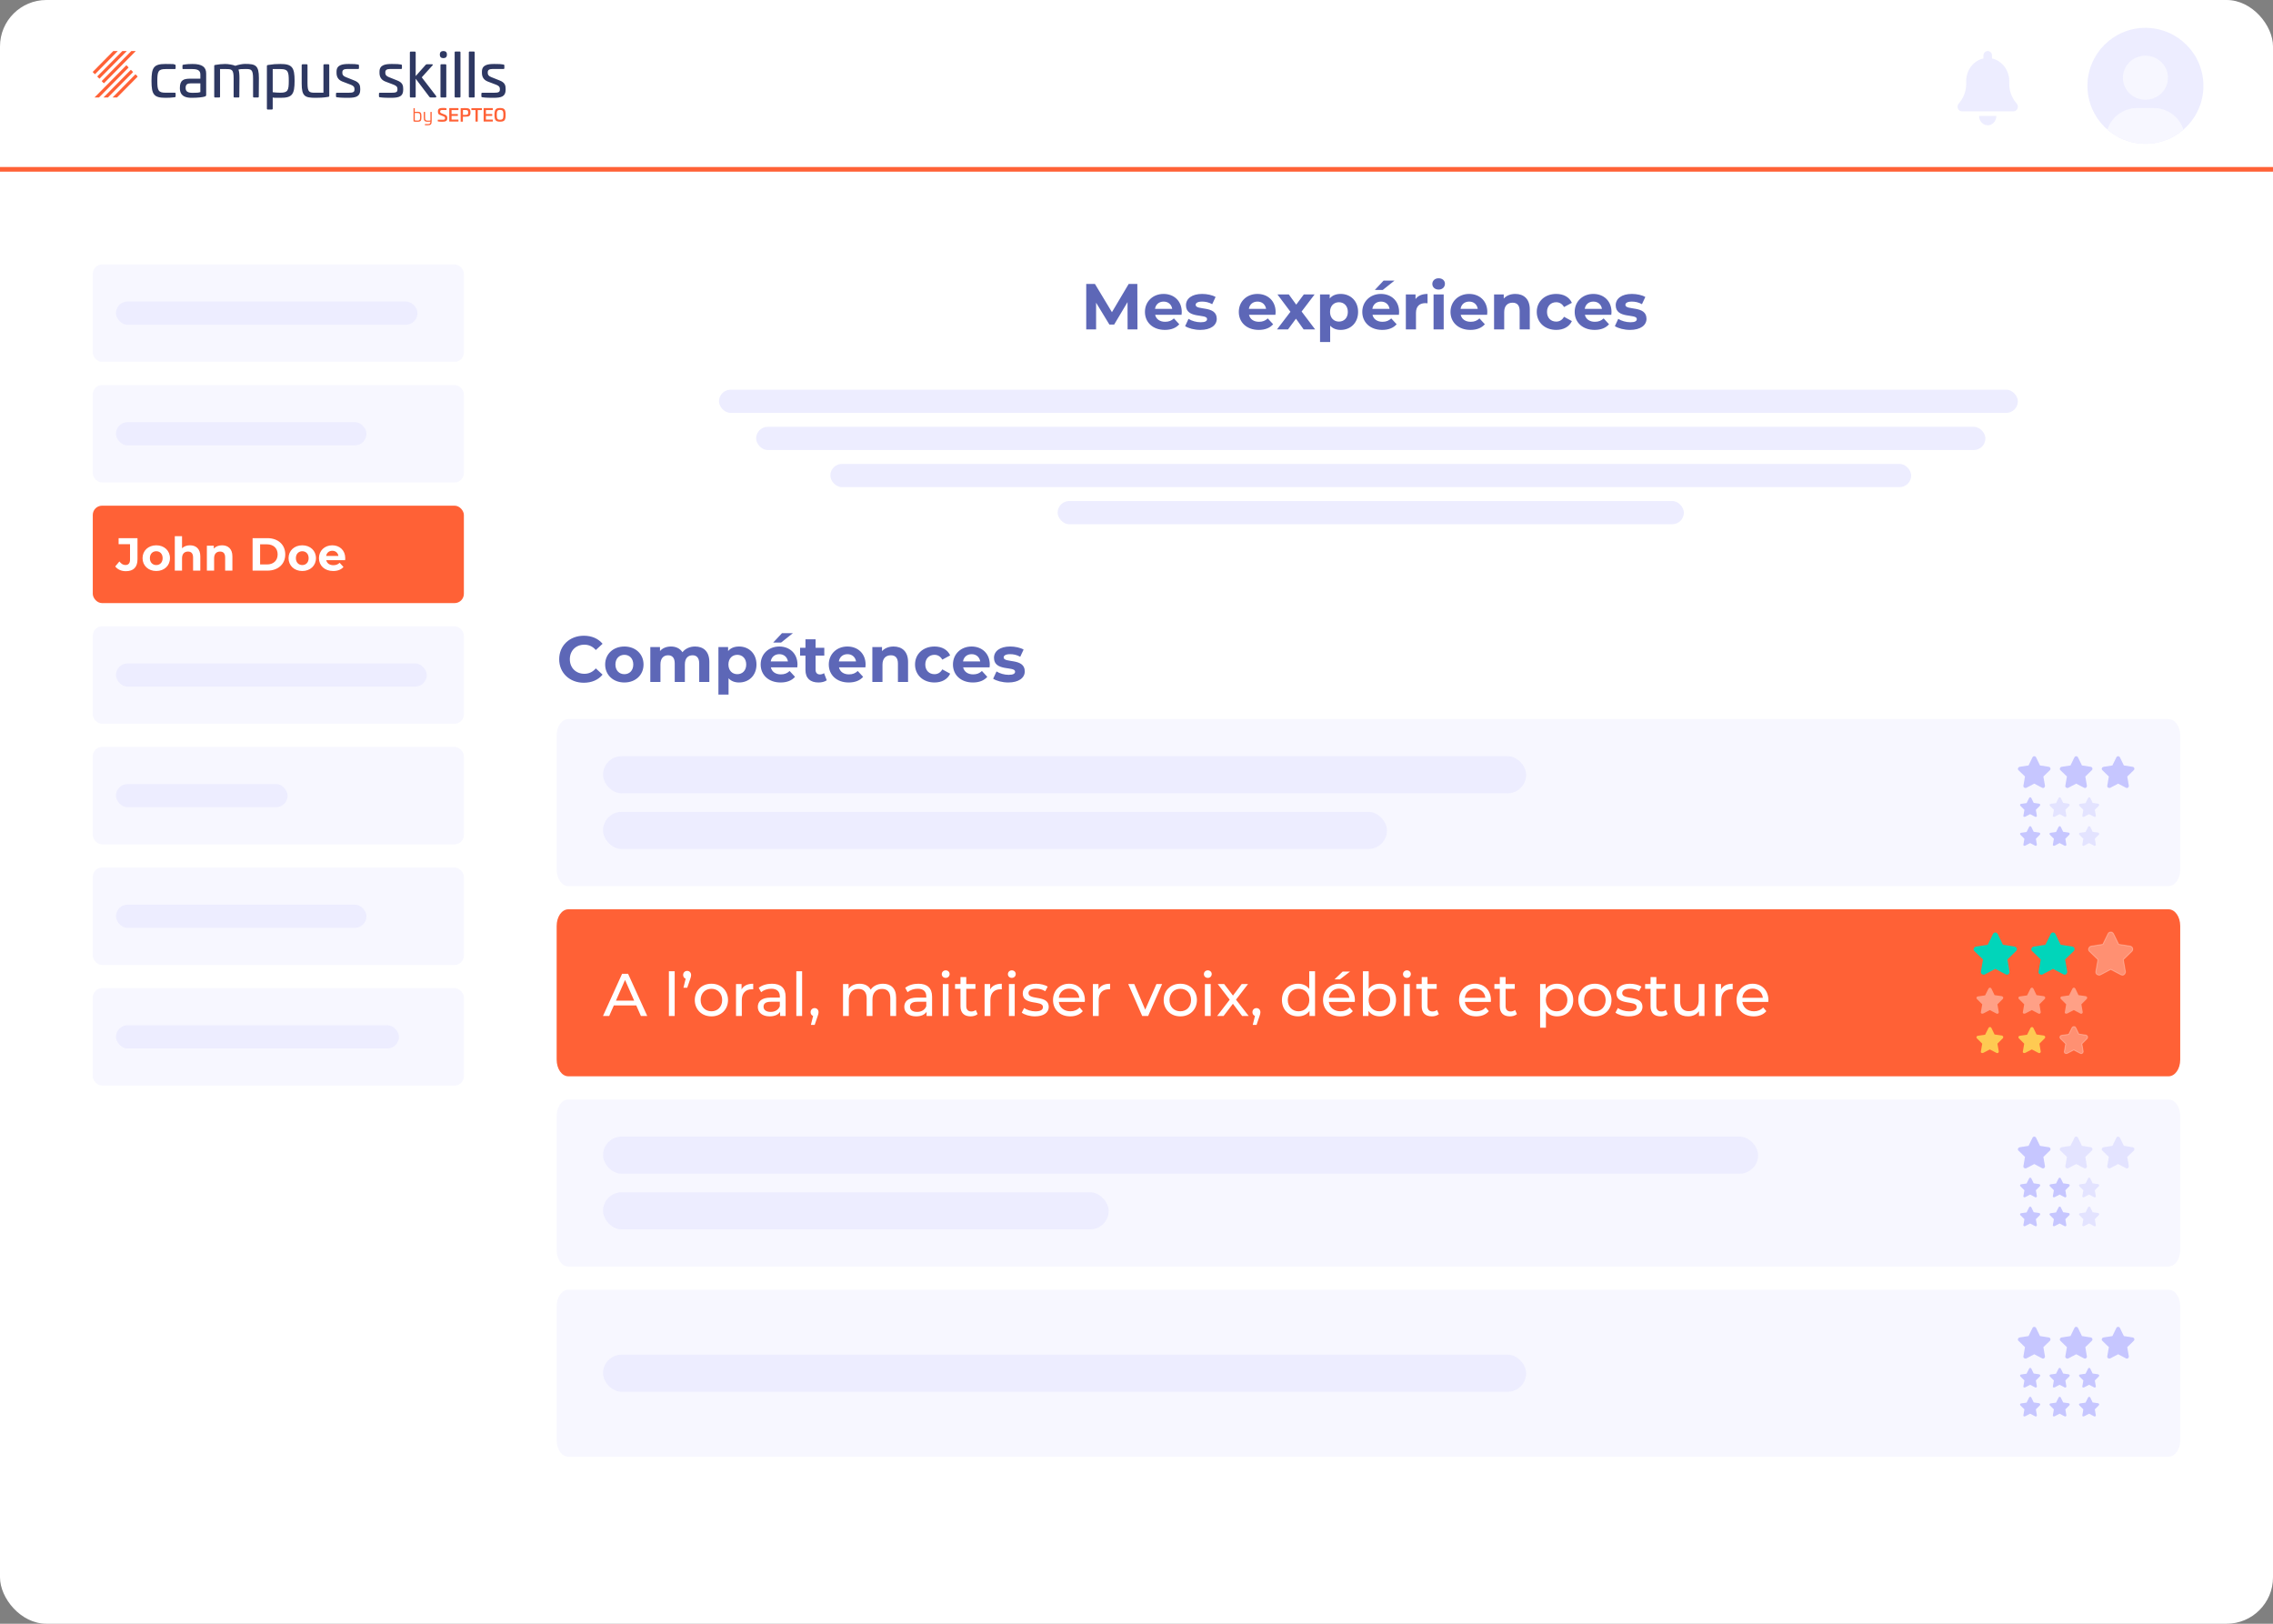 <svg width="490" height="350" viewBox="0 0 490 350" fill="none" xmlns="http://www.w3.org/2000/svg">
<rect x="0" y="0" width="490" height="350" fill="#808080" stroke="none"/>
<rect width="490" height="350" rx="10" fill="white"/>
<g clip-path="url(#clip0_332_2972)">
<path d="M37.677 13.907C37.795 13.907 37.86 13.999 37.86 14.13V14.693C37.86 14.823 37.795 14.889 37.664 14.889H35.691C34.11 14.889 33.914 15.399 33.914 17.442C33.914 19.485 34.11 19.982 35.691 19.982H37.664C37.795 19.982 37.86 20.048 37.86 20.179V20.742C37.86 20.872 37.795 20.951 37.677 20.964C37.011 21.056 36.24 21.082 35.691 21.082C33.157 21.082 32.66 20.362 32.66 17.442C32.66 14.522 33.157 13.789 35.691 13.789C38.226 13.789 37.011 13.815 37.677 13.907Z" fill="#2E3862"/>
<path d="M44.445 15.845V20.427C44.445 20.545 44.445 20.702 44.197 20.794C43.739 20.964 42.603 21.082 41.296 21.082C39.99 21.082 38.775 20.729 38.775 18.974C38.775 17.22 39.598 16.958 41.087 16.958H43.191V16.067C43.191 15.255 42.72 14.889 41.492 14.889H39.532C39.376 14.889 39.337 14.85 39.337 14.693V14.156C39.337 13.999 39.389 13.972 39.519 13.946C40.29 13.815 40.944 13.789 41.492 13.789C43.53 13.789 44.445 14.418 44.445 15.845ZM41.113 17.966C40.395 17.966 40.016 18.201 40.016 18.948C40.016 19.694 40.447 20.008 41.518 20.008C42.59 20.008 42.694 19.982 43.191 19.851V17.966H41.113Z" fill="#2E3862"/>
<path d="M55.812 16.8L55.785 20.82C55.785 20.951 55.72 21.016 55.59 21.016H54.753C54.623 21.016 54.557 20.951 54.557 20.82V16.957C54.557 14.954 54.165 14.875 52.937 14.875C51.709 14.875 51.84 14.915 51.409 14.993C51.566 15.438 51.618 16.014 51.618 16.852L51.592 20.82C51.592 20.977 51.539 21.016 51.422 21.016H50.559C50.429 21.016 50.364 20.951 50.364 20.82V16.878C50.364 14.954 49.971 14.888 48.743 14.888H47.437V20.82C47.437 20.951 47.371 21.016 47.241 21.016H46.379C46.248 21.016 46.183 20.951 46.183 20.82V14.207C46.183 14.05 46.248 14.024 46.379 13.998C47.058 13.867 47.959 13.789 48.56 13.789C49.161 13.789 50.246 13.959 50.729 14.181C51.396 13.946 52.232 13.775 52.833 13.775C55.093 13.775 55.812 14.09 55.812 16.8Z" fill="#2E3862"/>
<path d="M63.507 17.429C63.507 20.349 62.984 21.082 60.515 21.082C58.046 21.082 59.352 21.069 58.79 21.003V23.413C58.79 23.544 58.725 23.609 58.594 23.609H57.732C57.602 23.609 57.536 23.544 57.536 23.413V14.234C57.536 14.09 57.614 14.038 57.745 14.012C58.895 13.828 59.47 13.789 60.45 13.789C62.984 13.789 63.507 14.535 63.507 17.429ZM58.79 14.889V19.877C59.313 19.943 59.927 19.982 60.437 19.982C62.057 19.982 62.253 19.485 62.253 17.442C62.253 15.399 62.07 14.889 60.463 14.889H58.79Z" fill="#2E3862"/>
<path d="M70.784 13.854C70.915 13.854 70.98 13.92 70.98 14.051V20.676C70.98 20.833 70.915 20.846 70.784 20.872C69.752 21.069 68.681 21.082 68.067 21.082C65.728 21.082 65.036 20.781 65.036 18.005V14.051C65.036 13.92 65.127 13.854 65.258 13.854H66.094C66.225 13.854 66.29 13.92 66.29 14.051V17.913C66.29 19.904 66.682 19.982 67.936 19.982H69.726V14.051C69.726 13.92 69.791 13.854 69.922 13.854H70.784Z" fill="#2E3862"/>
<path d="M77.2 13.907C77.317 13.907 77.382 13.999 77.382 14.116V14.679C77.382 14.81 77.317 14.876 77.186 14.876H74.756C74.155 14.876 73.802 15.085 73.802 15.557V15.727C73.802 16.093 73.972 16.408 74.613 16.643L76.35 17.337C77.552 17.796 77.657 18.463 77.657 19.183V19.328C77.657 20.794 76.781 21.082 75.018 21.082C73.254 21.082 72.849 20.99 72.627 20.964C72.47 20.951 72.431 20.872 72.431 20.768V20.192C72.431 20.061 72.496 19.995 72.627 19.995H75.044C76.089 19.995 76.415 19.877 76.415 19.314V19.157C76.415 18.778 76.259 18.529 75.658 18.28L73.802 17.573C72.796 17.18 72.548 16.421 72.548 15.701V15.426C72.548 13.986 73.802 13.789 75.201 13.789C76.599 13.789 76.442 13.815 77.2 13.907Z" fill="#2E3862"/>
<path d="M86.463 13.907C86.58 13.907 86.646 13.999 86.646 14.116V14.679C86.646 14.81 86.58 14.876 86.45 14.876H84.019C83.418 14.876 83.066 15.085 83.066 15.557V15.727C83.066 16.093 83.236 16.408 83.876 16.643L85.613 17.337C86.815 17.796 86.92 18.463 86.92 19.183V19.328C86.92 20.794 86.045 21.082 84.281 21.082C82.517 21.082 82.112 20.99 81.89 20.964C81.733 20.951 81.694 20.872 81.694 20.768V20.192C81.694 20.061 81.759 19.995 81.89 19.995H84.307C85.352 19.995 85.679 19.877 85.679 19.314V19.157C85.679 18.778 85.522 18.529 84.921 18.28L83.066 17.573C82.06 17.18 81.811 16.421 81.811 15.701V15.426C81.811 13.986 83.066 13.789 84.464 13.789C85.862 13.789 85.705 13.815 86.463 13.907Z" fill="#2E3862"/>
<path d="M89.415 11.118C89.546 11.118 89.611 11.197 89.611 11.328V16.395L91.754 13.986C91.819 13.907 91.911 13.855 92.028 13.855H93.113C93.348 13.855 93.361 13.973 93.23 14.103L90.918 16.67L93.988 20.663C94.106 20.82 94.119 21.017 93.766 21.017H92.851C92.721 21.017 92.629 20.951 92.564 20.873L89.611 16.971V20.807C89.611 20.951 89.546 21.017 89.415 21.017H88.553C88.422 21.017 88.357 20.951 88.357 20.807V11.328C88.357 11.197 88.422 11.118 88.553 11.118H89.415Z" fill="#2E3862"/>
<path d="M96.353 11.759C96.353 12.257 96.092 12.532 95.582 12.532C95.073 12.532 94.811 12.257 94.811 11.759C94.811 11.262 95.086 11 95.582 11C96.079 11 96.353 11.262 96.353 11.759ZM96.013 13.854C96.144 13.854 96.209 13.92 96.209 14.051V20.82C96.209 20.951 96.144 21.016 96.013 21.016H95.151C95.02 21.016 94.955 20.951 94.955 20.82V14.051C94.955 13.92 95.02 13.854 95.151 13.854H96.013Z" fill="#2E3862"/>
<path d="M99.07 11.104C99.201 11.104 99.266 11.17 99.266 11.301V20.82C99.266 20.951 99.201 21.016 99.07 21.016H98.208C98.078 21.016 98.012 20.951 98.012 20.82V11.301C98.012 11.17 98.078 11.104 98.208 11.104H99.07Z" fill="#2E3862"/>
<path d="M102.128 11.104C102.258 11.104 102.324 11.17 102.324 11.301V20.82C102.324 20.951 102.258 21.016 102.128 21.016H101.265C101.135 21.016 101.069 20.951 101.069 20.82V11.301C101.069 11.17 101.135 11.104 101.265 11.104H102.128Z" fill="#2E3862"/>
<path d="M108.543 13.907C108.66 13.907 108.726 13.999 108.726 14.116V14.679C108.726 14.81 108.66 14.876 108.53 14.876H106.1C105.499 14.876 105.146 15.085 105.146 15.557V15.727C105.146 16.093 105.316 16.408 105.956 16.643L107.693 17.337C108.895 17.796 109 18.463 109 19.183V19.328C109 20.794 108.125 21.082 106.361 21.082C104.597 21.082 104.192 20.99 103.97 20.964C103.813 20.951 103.774 20.872 103.774 20.768V20.192C103.774 20.061 103.839 19.995 103.97 19.995H106.387C107.432 19.995 107.759 19.877 107.759 19.314V19.157C107.759 18.778 107.602 18.529 107.001 18.28L105.146 17.573C104.14 17.18 103.892 16.421 103.892 15.701V15.426C103.892 13.986 105.146 13.789 106.544 13.789C107.942 13.789 107.785 13.815 108.543 13.907Z" fill="#2E3862"/>
<path d="M89.363 23.308C89.389 23.308 89.415 23.321 89.415 23.36V24.119C89.546 24.106 89.729 24.093 89.964 24.093C90.722 24.093 90.852 24.303 90.852 25.167C90.852 26.031 90.722 26.241 89.99 26.241C89.258 26.241 89.559 26.241 89.193 26.175C89.154 26.175 89.141 26.162 89.141 26.123V23.36C89.141 23.334 89.167 23.308 89.193 23.308H89.376H89.363ZM89.415 24.342V25.953C89.624 25.979 89.807 25.992 89.977 25.992C90.5 25.992 90.565 25.822 90.565 25.167C90.565 24.512 90.5 24.355 89.964 24.355H89.415V24.342Z" fill="#FF6136"/>
<path d="M93.008 24.106C93.034 24.106 93.06 24.119 93.06 24.159V26.044C93.06 26.791 92.904 27 92.185 27C91.466 27 91.819 27 91.636 26.974C91.61 26.974 91.584 26.948 91.584 26.922V26.804C91.584 26.777 91.597 26.751 91.636 26.751H92.185C92.668 26.751 92.773 26.634 92.773 26.241V26.215C92.564 26.241 92.407 26.241 92.211 26.241C91.48 26.241 91.349 26.031 91.349 25.167V24.172C91.349 24.146 91.362 24.119 91.401 24.119H91.584C91.623 24.119 91.636 24.133 91.636 24.172V25.167C91.636 25.835 91.702 26.005 92.224 26.005C92.747 26.005 92.577 26.005 92.786 25.966V24.172C92.786 24.146 92.812 24.119 92.838 24.119H93.021L93.008 24.106Z" fill="#FF6136"/>
<path d="M96.196 23.347C96.235 23.347 96.261 23.373 96.261 23.413V23.648C96.261 23.688 96.235 23.714 96.209 23.714H95.321C95.033 23.714 94.89 23.805 94.89 24.002V24.067C94.89 24.224 94.942 24.316 95.151 24.408L95.935 24.722C96.301 24.866 96.418 25.062 96.418 25.429V25.547C96.418 26.123 95.961 26.241 95.36 26.241C94.759 26.241 94.759 26.228 94.419 26.175C94.38 26.175 94.367 26.149 94.367 26.11V25.874C94.367 25.835 94.393 25.809 94.432 25.809H95.504C95.791 25.809 95.935 25.73 95.935 25.521V25.455C95.935 25.285 95.869 25.18 95.647 25.088L94.811 24.761C94.498 24.643 94.406 24.421 94.406 24.054V23.962C94.406 23.386 94.837 23.269 95.451 23.269C96.065 23.269 95.922 23.282 96.222 23.334L96.196 23.347Z" fill="#FF6136"/>
<path d="M98.77 23.308C98.809 23.308 98.835 23.321 98.835 23.36V23.675C98.835 23.714 98.809 23.727 98.77 23.727H97.346V24.578H98.652C98.692 24.578 98.705 24.591 98.705 24.63V24.932C98.705 24.971 98.678 24.984 98.652 24.984H97.346V25.783H98.77C98.809 25.783 98.835 25.796 98.835 25.835V26.149C98.835 26.189 98.809 26.202 98.77 26.202H96.902C96.862 26.202 96.849 26.189 96.849 26.149V23.347C96.849 23.308 96.876 23.295 96.902 23.295H98.77V23.308Z" fill="#FF6136"/>
<path d="M101.422 24.238C101.422 25.023 101.135 25.154 100.272 25.154H99.789V26.175C99.789 26.228 99.789 26.228 99.737 26.228H99.358C99.319 26.228 99.306 26.228 99.306 26.175V23.373C99.306 23.334 99.306 23.321 99.358 23.321C99.671 23.295 100.011 23.295 100.272 23.295C101.122 23.295 101.422 23.465 101.422 24.238ZM99.802 23.714V24.761H100.233C100.782 24.761 100.926 24.709 100.926 24.251C100.926 23.793 100.782 23.714 100.233 23.714H99.802Z" fill="#FF6136"/>
<path d="M103.839 23.308C103.878 23.308 103.892 23.321 103.892 23.36V23.674C103.892 23.713 103.865 23.727 103.839 23.727H102.99V26.162C102.99 26.201 102.964 26.214 102.938 26.214H102.559C102.52 26.214 102.507 26.201 102.507 26.162V23.727H101.67C101.631 23.727 101.618 23.713 101.618 23.674V23.36C101.618 23.321 101.644 23.308 101.67 23.308H103.852H103.839Z" fill="#FF6136"/>
<path d="M106.178 23.308C106.217 23.308 106.243 23.321 106.243 23.36V23.675C106.243 23.714 106.217 23.727 106.178 23.727H104.754V24.578H106.06C106.1 24.578 106.113 24.591 106.113 24.63V24.932C106.113 24.971 106.086 24.984 106.06 24.984H104.754V25.783H106.178C106.217 25.783 106.243 25.796 106.243 25.835V26.149C106.243 26.189 106.217 26.202 106.178 26.202H104.31C104.27 26.202 104.257 26.189 104.257 26.149V23.347C104.257 23.308 104.283 23.295 104.31 23.295H106.178V23.308Z" fill="#FF6136"/>
<path d="M109 24.761C109 25.9 108.752 26.227 107.798 26.227C106.844 26.227 106.596 25.887 106.596 24.761C106.596 23.635 106.844 23.281 107.798 23.281C108.752 23.281 109 23.622 109 24.761ZM107.092 24.761C107.092 25.559 107.197 25.808 107.798 25.808C108.399 25.808 108.517 25.573 108.517 24.761C108.517 23.949 108.412 23.7 107.798 23.7C107.184 23.7 107.092 23.949 107.092 24.761Z" fill="#FF6136"/>
<path d="M27.212 14.089L20.366 21.016H21.332L27.695 14.587C27.708 14.574 27.721 14.535 27.695 14.508L27.29 14.103C27.277 14.063 27.238 14.063 27.212 14.089Z" fill="#FF6136"/>
<path d="M20.497 15.976L25.396 11H24.429L20.013 15.478C20 15.491 19.987 15.53 20.013 15.556L20.418 15.962C20.444 15.989 20.483 15.989 20.497 15.962V15.976Z" fill="#FF6136"/>
<path d="M28.179 15.072L22.299 21.016H23.266L28.662 15.569C28.675 15.543 28.675 15.504 28.662 15.491L28.257 15.085C28.244 15.046 28.205 15.046 28.179 15.072Z" fill="#FF6136"/>
<path d="M29.159 16.054L24.259 21.016H25.226L29.655 16.538C29.668 16.512 29.668 16.473 29.655 16.46L29.25 16.054C29.224 16.028 29.185 16.028 29.159 16.054Z" fill="#FF6136"/>
<path d="M20.993 16.525L21.398 16.931C21.424 16.944 21.463 16.944 21.476 16.931L27.343 11H26.376L20.993 16.447C20.967 16.473 20.967 16.512 20.993 16.525Z" fill="#FF6136"/>
<path d="M21.947 17.52L22.352 17.926C22.378 17.939 22.417 17.939 22.43 17.926L29.276 11H28.309L21.947 17.442C21.933 17.468 21.933 17.507 21.947 17.52Z" fill="#FF6136"/>
</g>
<path d="M125.852 147.168C122.814 147.168 120.546 145.054 120.546 142.1C120.546 139.146 122.814 137.032 125.866 137.032C127.56 137.032 128.974 137.648 129.898 138.768L128.442 140.112C127.784 139.356 126.958 138.964 125.978 138.964C124.144 138.964 122.842 140.252 122.842 142.1C122.842 143.948 124.144 145.236 125.978 145.236C126.958 145.236 127.784 144.844 128.442 144.074L129.898 145.418C128.974 146.552 127.56 147.168 125.852 147.168ZM134.6 147.112C132.206 147.112 130.456 145.502 130.456 143.234C130.456 140.966 132.206 139.356 134.6 139.356C136.994 139.356 138.73 140.966 138.73 143.234C138.73 145.502 136.994 147.112 134.6 147.112ZM134.6 145.32C135.692 145.32 136.518 144.536 136.518 143.234C136.518 141.932 135.692 141.148 134.6 141.148C133.508 141.148 132.668 141.932 132.668 143.234C132.668 144.536 133.508 145.32 134.6 145.32ZM149.836 139.356C151.628 139.356 152.916 140.392 152.916 142.688V147H150.732V143.024C150.732 141.806 150.186 141.246 149.304 141.246C148.324 141.246 147.638 141.876 147.638 143.22V147H145.454V143.024C145.454 141.806 144.936 141.246 144.026 141.246C143.06 141.246 142.374 141.876 142.374 143.22V147H140.19V139.468H142.276V140.336C142.836 139.692 143.676 139.356 144.642 139.356C145.692 139.356 146.588 139.762 147.12 140.588C147.722 139.818 148.702 139.356 149.836 139.356ZM159.325 139.356C161.439 139.356 163.077 140.868 163.077 143.234C163.077 145.6 161.439 147.112 159.325 147.112C158.387 147.112 157.617 146.818 157.057 146.202V149.716H154.873V139.468H156.959V140.336C157.505 139.678 158.317 139.356 159.325 139.356ZM158.947 145.32C160.039 145.32 160.865 144.536 160.865 143.234C160.865 141.932 160.039 141.148 158.947 141.148C157.855 141.148 157.029 141.932 157.029 143.234C157.029 144.536 157.855 145.32 158.947 145.32ZM170.923 136.486L168.389 138.502H166.681L168.571 136.486H170.923ZM171.917 143.262C171.917 143.43 171.889 143.668 171.875 143.85H166.177C166.387 144.788 167.185 145.362 168.333 145.362C169.131 145.362 169.705 145.124 170.223 144.634L171.385 145.894C170.685 146.692 169.635 147.112 168.277 147.112C165.673 147.112 163.979 145.474 163.979 143.234C163.979 140.98 165.701 139.356 167.997 139.356C170.209 139.356 171.917 140.84 171.917 143.262ZM168.011 141.008C167.017 141.008 166.303 141.61 166.149 142.576H169.859C169.705 141.624 168.991 141.008 168.011 141.008ZM177.641 145.096L178.229 146.636C177.781 146.958 177.123 147.112 176.451 147.112C174.673 147.112 173.637 146.202 173.637 144.41V141.316H172.475V139.636H173.637V137.802H175.821V139.636H177.697V141.316H175.821V144.382C175.821 145.026 176.171 145.376 176.759 145.376C177.081 145.376 177.403 145.278 177.641 145.096ZM186.601 143.262C186.601 143.43 186.573 143.668 186.559 143.85H180.861C181.071 144.788 181.869 145.362 183.017 145.362C183.815 145.362 184.389 145.124 184.907 144.634L186.069 145.894C185.369 146.692 184.319 147.112 182.961 147.112C180.357 147.112 178.663 145.474 178.663 143.234C178.663 140.98 180.385 139.356 182.681 139.356C184.893 139.356 186.601 140.84 186.601 143.262ZM182.695 141.008C181.701 141.008 180.987 141.61 180.833 142.576H184.543C184.389 141.624 183.675 141.008 182.695 141.008ZM192.633 139.356C194.411 139.356 195.755 140.392 195.755 142.688V147H193.571V143.024C193.571 141.806 193.011 141.246 192.045 141.246C190.995 141.246 190.239 141.89 190.239 143.276V147H188.055V139.468H190.141V140.35C190.729 139.706 191.611 139.356 192.633 139.356ZM201.457 147.112C199.007 147.112 197.257 145.502 197.257 143.234C197.257 140.966 199.007 139.356 201.457 139.356C203.039 139.356 204.285 140.042 204.831 141.274L203.137 142.184C202.731 141.47 202.129 141.148 201.443 141.148C200.337 141.148 199.469 141.918 199.469 143.234C199.469 144.55 200.337 145.32 201.443 145.32C202.129 145.32 202.731 145.012 203.137 144.284L204.831 145.208C204.285 146.412 203.039 147.112 201.457 147.112ZM213.37 143.262C213.37 143.43 213.342 143.668 213.328 143.85H207.63C207.84 144.788 208.638 145.362 209.786 145.362C210.584 145.362 211.158 145.124 211.676 144.634L212.838 145.894C212.138 146.692 211.088 147.112 209.73 147.112C207.126 147.112 205.432 145.474 205.432 143.234C205.432 140.98 207.154 139.356 209.45 139.356C211.662 139.356 213.37 140.84 213.37 143.262ZM209.464 141.008C208.47 141.008 207.756 141.61 207.602 142.576H211.312C211.158 141.624 210.444 141.008 209.464 141.008ZM217.358 147.112C216.084 147.112 214.796 146.762 214.096 146.3L214.824 144.732C215.496 145.166 216.518 145.46 217.442 145.46C218.45 145.46 218.828 145.194 218.828 144.774C218.828 143.542 214.278 144.802 214.278 141.792C214.278 140.364 215.566 139.356 217.764 139.356C218.8 139.356 219.948 139.594 220.662 140.014L219.934 141.568C219.192 141.148 218.45 141.008 217.764 141.008C216.784 141.008 216.364 141.316 216.364 141.708C216.364 142.996 220.914 141.75 220.914 144.718C220.914 146.118 219.612 147.112 217.358 147.112Z" fill="#5D67B7"/>
<path d="M122.536 155H467.464C468.884 155 470 156.584 470 158.6V187.4C470 189.416 468.884 191 467.464 191H122.536C121.116 191 120 189.416 120 187.4V158.6C120 156.584 121.116 155 122.536 155Z" fill="#F7F7FF"/>
<path d="M439.774 164.993L441.692 165.291C441.905 165.334 442.076 165.547 442.033 165.76C442.033 165.845 441.99 165.93 441.905 166.016L440.499 167.379L440.84 169.34C440.882 169.553 440.712 169.808 440.499 169.851C440.414 169.851 440.328 169.851 440.243 169.808L438.539 168.913L436.834 169.808C436.706 169.893 436.536 169.851 436.365 169.766C436.238 169.68 436.152 169.51 436.195 169.34L436.536 167.379L435.13 166.016C435.002 165.888 434.959 165.717 435.044 165.589C435.087 165.419 435.215 165.334 435.385 165.291L437.303 164.993L438.155 163.246C438.24 163.033 438.496 162.947 438.709 163.033C438.794 163.075 438.88 163.161 438.922 163.246L439.774 164.993Z" fill="#C6C6FF"/>
<path d="M438.411 173.064L439.604 173.234C439.732 173.277 439.86 173.405 439.817 173.532C439.817 173.575 439.774 173.66 439.732 173.703L438.88 174.555L439.093 175.791C439.135 175.919 439.007 176.089 438.88 176.089C438.837 176.089 438.752 176.089 438.709 176.047L437.644 175.493L436.578 176.047C436.493 176.089 436.365 176.089 436.28 176.047C436.195 176.004 436.152 175.876 436.195 175.791L436.408 174.555L435.556 173.703C435.47 173.618 435.47 173.532 435.47 173.447C435.513 173.362 435.598 173.277 435.684 173.277L436.877 173.106L437.431 171.998C437.516 171.87 437.644 171.828 437.772 171.87C437.814 171.913 437.857 171.956 437.899 171.998L438.411 173.064Z" fill="#C6C6FF"/>
<path d="M438.411 179.299L439.604 179.469C439.732 179.512 439.86 179.64 439.817 179.768C439.817 179.81 439.774 179.896 439.732 179.938L438.88 180.79L439.093 182.026C439.135 182.154 439.007 182.325 438.88 182.325C438.837 182.325 438.752 182.325 438.709 182.282L437.644 181.728L436.578 182.282C436.493 182.325 436.365 182.325 436.28 182.282C436.195 182.239 436.152 182.112 436.195 182.026L436.408 180.79L435.556 179.938C435.47 179.853 435.47 179.768 435.47 179.683C435.513 179.597 435.598 179.512 435.684 179.512L436.877 179.342L437.431 178.234C437.516 178.106 437.644 178.063 437.772 178.106C437.814 178.148 437.857 178.191 437.899 178.234L438.411 179.299Z" fill="#C6C6FF"/>
<path d="M457.854 164.993L459.771 165.291C459.984 165.334 460.155 165.547 460.112 165.76C460.112 165.845 460.069 165.93 459.984 166.016L458.578 167.379L458.919 169.34C458.962 169.553 458.791 169.808 458.578 169.851C458.493 169.851 458.408 169.851 458.322 169.808L456.618 168.913L454.913 169.808C454.785 169.893 454.615 169.851 454.444 169.766C454.317 169.68 454.231 169.51 454.274 169.34L454.615 167.379L453.209 166.016C453.081 165.888 453.038 165.717 453.123 165.589C453.166 165.419 453.294 165.334 453.464 165.291L455.382 164.993L456.234 163.246C456.319 163.033 456.575 162.947 456.788 163.033C456.873 163.075 456.959 163.161 457.001 163.246L457.854 164.993Z" fill="#C6C6FF"/>
<path opacity="0.4" d="M444.766 173.064L445.959 173.234C446.087 173.277 446.215 173.405 446.172 173.532C446.172 173.575 446.129 173.66 446.087 173.703L445.235 174.555L445.448 175.791C445.49 175.919 445.362 176.089 445.235 176.089C445.192 176.089 445.107 176.089 445.064 176.047L443.999 175.493L442.933 176.047C442.848 176.089 442.72 176.089 442.635 176.047C442.55 176.004 442.507 175.876 442.55 175.791L442.763 174.555L441.911 173.703C441.825 173.618 441.825 173.532 441.825 173.447C441.868 173.362 441.953 173.277 442.039 173.277L443.232 173.106L443.786 171.998C443.871 171.87 443.999 171.828 444.127 171.87C444.169 171.913 444.212 171.956 444.254 171.998L444.766 173.064Z" fill="#C6C6FF"/>
<path d="M444.766 179.299L445.959 179.469C446.087 179.512 446.215 179.64 446.172 179.768C446.172 179.81 446.129 179.896 446.087 179.938L445.235 180.79L445.448 182.026C445.49 182.154 445.362 182.325 445.235 182.325C445.192 182.325 445.107 182.325 445.064 182.282L443.999 181.728L442.933 182.282C442.848 182.325 442.72 182.325 442.635 182.282C442.55 182.239 442.507 182.112 442.55 182.026L442.763 180.79L441.911 179.938C441.825 179.853 441.825 179.768 441.825 179.683C441.868 179.597 441.953 179.512 442.039 179.512L443.232 179.342L443.786 178.234C443.871 178.106 443.999 178.063 444.127 178.106C444.169 178.148 444.212 178.191 444.254 178.234L444.766 179.299Z" fill="#C6C6FF"/>
<path d="M448.814 164.993L450.732 165.291C450.945 165.334 451.115 165.547 451.073 165.76C451.073 165.845 451.03 165.93 450.945 166.016L449.538 167.379L449.879 169.34C449.922 169.553 449.752 169.808 449.538 169.851C449.453 169.851 449.368 169.851 449.283 169.808L447.578 168.913L445.874 169.808C445.746 169.893 445.575 169.851 445.405 169.766C445.277 169.68 445.192 169.51 445.234 169.34L445.575 167.379L444.169 166.016C444.041 165.888 443.999 165.717 444.084 165.589C444.126 165.419 444.254 165.334 444.425 165.291L446.342 164.993L447.195 163.246C447.28 163.033 447.536 162.947 447.749 163.033C447.834 163.075 447.919 163.161 447.962 163.246L448.814 164.993Z" fill="#C6C6FF"/>
<path opacity="0.4" d="M451.121 173.064L452.314 173.234C452.442 173.277 452.57 173.405 452.527 173.532C452.527 173.575 452.484 173.66 452.442 173.703L451.59 174.555L451.803 175.791C451.845 175.919 451.717 176.089 451.59 176.089C451.547 176.089 451.462 176.089 451.419 176.047L450.354 175.493L449.288 176.047C449.203 176.089 449.075 176.089 448.99 176.047C448.905 176.004 448.862 175.876 448.905 175.791L449.118 174.555L448.266 173.703C448.18 173.618 448.18 173.532 448.18 173.447C448.223 173.362 448.308 173.277 448.393 173.277L449.587 173.106L450.141 171.998C450.226 171.87 450.354 171.828 450.482 171.87C450.524 171.913 450.567 171.956 450.609 171.998L451.121 173.064Z" fill="#C6C6FF"/>
<path opacity="0.4" d="M451.121 179.299L452.314 179.469C452.442 179.512 452.57 179.64 452.527 179.768C452.527 179.81 452.484 179.896 452.442 179.938L451.59 180.79L451.803 182.026C451.845 182.154 451.717 182.325 451.59 182.325C451.547 182.325 451.462 182.325 451.419 182.282L450.354 181.728L449.288 182.282C449.203 182.325 449.075 182.325 448.99 182.282C448.905 182.239 448.862 182.112 448.905 182.026L449.118 180.79L448.266 179.938C448.18 179.853 448.18 179.768 448.18 179.683C448.223 179.597 448.308 179.512 448.393 179.512L449.587 179.342L450.141 178.234C450.226 178.106 450.354 178.063 450.482 178.106C450.524 178.148 450.567 178.191 450.609 178.234L451.121 179.299Z" fill="#C6C6FF"/>
<rect x="130" y="163" width="199" height="8" rx="4" fill="#EDEDFF"/>
<rect x="130" y="175" width="169" height="8" rx="4" fill="#EDEDFF"/>
<path d="M122.536 237H467.464C468.884 237 470 238.584 470 240.6V269.4C470 271.416 468.884 273 467.464 273H122.536C121.116 273 120 271.416 120 269.4V240.6C120 238.584 121.116 237 122.536 237Z" fill="#F7F7FF"/>
<path d="M439.774 246.993L441.692 247.291C441.905 247.334 442.076 247.547 442.033 247.76C442.033 247.845 441.99 247.93 441.905 248.016L440.499 249.379L440.84 251.34C440.882 251.553 440.712 251.808 440.499 251.851C440.414 251.851 440.328 251.851 440.243 251.808L438.539 250.913L436.834 251.808C436.706 251.893 436.536 251.851 436.365 251.766C436.238 251.68 436.152 251.51 436.195 251.34L436.536 249.379L435.13 248.016C435.002 247.888 434.959 247.717 435.044 247.589C435.087 247.419 435.215 247.334 435.385 247.291L437.303 246.993L438.155 245.246C438.24 245.033 438.496 244.947 438.709 245.033C438.794 245.075 438.88 245.161 438.922 245.246L439.774 246.993Z" fill="#C6C6FF"/>
<path d="M438.411 255.064L439.604 255.234C439.732 255.277 439.86 255.405 439.817 255.532C439.817 255.575 439.774 255.66 439.732 255.703L438.88 256.555L439.093 257.791C439.135 257.919 439.007 258.089 438.88 258.089C438.837 258.089 438.752 258.089 438.709 258.047L437.644 257.493L436.578 258.047C436.493 258.089 436.365 258.089 436.28 258.047C436.195 258.004 436.152 257.876 436.195 257.791L436.408 256.555L435.556 255.703C435.47 255.618 435.47 255.532 435.47 255.447C435.513 255.362 435.598 255.277 435.684 255.277L436.877 255.106L437.431 253.998C437.516 253.87 437.644 253.828 437.772 253.87C437.814 253.913 437.857 253.956 437.899 253.998L438.411 255.064Z" fill="#C6C6FF"/>
<path d="M438.411 261.299L439.604 261.469C439.732 261.512 439.86 261.64 439.817 261.768C439.817 261.81 439.774 261.896 439.732 261.938L438.88 262.79L439.093 264.026C439.135 264.154 439.007 264.325 438.88 264.325C438.837 264.325 438.752 264.325 438.709 264.282L437.644 263.728L436.578 264.282C436.493 264.325 436.365 264.325 436.28 264.282C436.195 264.239 436.152 264.112 436.195 264.026L436.408 262.79L435.556 261.938C435.47 261.853 435.47 261.768 435.47 261.683C435.513 261.597 435.598 261.512 435.684 261.512L436.877 261.342L437.431 260.234C437.516 260.106 437.644 260.063 437.772 260.106C437.814 260.148 437.857 260.191 437.899 260.234L438.411 261.299Z" fill="#C6C6FF"/>
<path opacity="0.4" d="M457.854 246.993L459.771 247.291C459.984 247.334 460.155 247.547 460.112 247.76C460.112 247.845 460.069 247.93 459.984 248.016L458.578 249.379L458.919 251.34C458.962 251.553 458.791 251.808 458.578 251.851C458.493 251.851 458.408 251.851 458.322 251.808L456.618 250.913L454.913 251.808C454.785 251.893 454.615 251.851 454.444 251.766C454.317 251.68 454.231 251.51 454.274 251.34L454.615 249.379L453.209 248.016C453.081 247.888 453.038 247.717 453.123 247.589C453.166 247.419 453.294 247.334 453.464 247.291L455.382 246.993L456.234 245.246C456.319 245.033 456.575 244.947 456.788 245.033C456.873 245.075 456.959 245.161 457.001 245.246L457.854 246.993Z" fill="#C6C6FF"/>
<path d="M444.766 255.064L445.959 255.234C446.087 255.277 446.215 255.405 446.172 255.532C446.172 255.575 446.129 255.66 446.087 255.703L445.235 256.555L445.448 257.791C445.49 257.919 445.362 258.089 445.235 258.089C445.192 258.089 445.107 258.089 445.064 258.047L443.999 257.493L442.933 258.047C442.848 258.089 442.72 258.089 442.635 258.047C442.55 258.004 442.507 257.876 442.55 257.791L442.763 256.555L441.911 255.703C441.825 255.618 441.825 255.532 441.825 255.447C441.868 255.362 441.953 255.277 442.039 255.277L443.232 255.106L443.786 253.998C443.871 253.87 443.999 253.828 444.127 253.87C444.169 253.913 444.212 253.956 444.254 253.998L444.766 255.064Z" fill="#C6C6FF"/>
<path d="M444.766 261.299L445.959 261.469C446.087 261.512 446.215 261.64 446.172 261.768C446.172 261.81 446.129 261.896 446.087 261.938L445.235 262.79L445.448 264.026C445.49 264.154 445.362 264.325 445.235 264.325C445.192 264.325 445.107 264.325 445.064 264.282L443.999 263.728L442.933 264.282C442.848 264.325 442.72 264.325 442.635 264.282C442.55 264.239 442.507 264.112 442.55 264.026L442.763 262.79L441.911 261.938C441.825 261.853 441.825 261.768 441.825 261.683C441.868 261.597 441.953 261.512 442.039 261.512L443.232 261.342L443.786 260.234C443.871 260.106 443.999 260.063 444.127 260.106C444.169 260.148 444.212 260.191 444.254 260.234L444.766 261.299Z" fill="#C6C6FF"/>
<path opacity="0.4" d="M448.814 246.993L450.732 247.291C450.945 247.334 451.115 247.547 451.073 247.76C451.073 247.845 451.03 247.93 450.945 248.016L449.538 249.379L449.879 251.34C449.922 251.553 449.752 251.808 449.538 251.851C449.453 251.851 449.368 251.851 449.283 251.808L447.578 250.913L445.874 251.808C445.746 251.893 445.575 251.851 445.405 251.766C445.277 251.68 445.192 251.51 445.234 251.34L445.575 249.379L444.169 248.016C444.041 247.888 443.999 247.717 444.084 247.589C444.126 247.419 444.254 247.334 444.425 247.291L446.342 246.993L447.195 245.246C447.28 245.033 447.536 244.947 447.749 245.033C447.834 245.075 447.919 245.161 447.962 245.246L448.814 246.993Z" fill="#C6C6FF"/>
<path opacity="0.4" d="M451.121 255.064L452.314 255.234C452.442 255.277 452.57 255.405 452.527 255.532C452.527 255.575 452.484 255.66 452.442 255.703L451.59 256.555L451.803 257.791C451.845 257.919 451.717 258.089 451.59 258.089C451.547 258.089 451.462 258.089 451.419 258.047L450.354 257.493L449.288 258.047C449.203 258.089 449.075 258.089 448.99 258.047C448.905 258.004 448.862 257.876 448.905 257.791L449.118 256.555L448.266 255.703C448.18 255.618 448.18 255.532 448.18 255.447C448.223 255.362 448.308 255.277 448.393 255.277L449.587 255.106L450.141 253.998C450.226 253.87 450.354 253.828 450.482 253.87C450.524 253.913 450.567 253.956 450.609 253.998L451.121 255.064Z" fill="#C6C6FF"/>
<path opacity="0.4" d="M451.121 261.299L452.314 261.469C452.442 261.512 452.57 261.64 452.527 261.768C452.527 261.81 452.484 261.896 452.442 261.938L451.59 262.79L451.803 264.026C451.845 264.154 451.717 264.325 451.59 264.325C451.547 264.325 451.462 264.325 451.419 264.282L450.354 263.728L449.288 264.282C449.203 264.325 449.075 264.325 448.99 264.282C448.905 264.239 448.862 264.112 448.905 264.026L449.118 262.79L448.266 261.938C448.18 261.853 448.18 261.768 448.18 261.683C448.223 261.597 448.308 261.512 448.393 261.512L449.587 261.342L450.141 260.234C450.226 260.106 450.354 260.063 450.482 260.106C450.524 260.148 450.567 260.191 450.609 260.234L451.121 261.299Z" fill="#C6C6FF"/>
<rect x="130" y="245" width="249" height="8" rx="4" fill="#EDEDFF"/>
<rect x="130" y="257" width="109" height="8" rx="4" fill="#EDEDFF"/>
<path d="M122.536 196H467.464C468.884 196 470 197.584 470 199.6V228.4C470 230.416 468.884 232 467.464 232H122.536C121.116 232 120 230.416 120 228.4V199.6C120 197.584 121.116 196 122.536 196Z" fill="#FF6136"/>
<path d="M431.784 203.645L434.329 204.04C434.612 204.097 434.838 204.38 434.781 204.663C434.781 204.776 434.725 204.889 434.612 205.002L432.746 206.811L433.198 209.413C433.254 209.696 433.028 210.035 432.746 210.091C432.632 210.091 432.519 210.091 432.406 210.035L430.144 208.847L427.882 210.035C427.713 210.148 427.486 210.091 427.26 209.978C427.09 209.865 426.977 209.639 427.034 209.413L427.486 206.811L425.62 205.002C425.451 204.832 425.394 204.606 425.507 204.436C425.564 204.21 425.733 204.097 425.96 204.04L428.504 203.645L429.635 201.326C429.748 201.043 430.088 200.93 430.37 201.043C430.483 201.1 430.597 201.213 430.653 201.326L431.784 203.645Z" fill="#01D5BA"/>
<path opacity="0.4" d="M429.974 214.502L431.557 214.728C431.727 214.785 431.897 214.954 431.84 215.124C431.84 215.181 431.784 215.294 431.727 215.35L430.596 216.481L430.879 218.121C430.935 218.291 430.766 218.517 430.596 218.517C430.539 218.517 430.426 218.517 430.37 218.461L428.956 217.725L427.542 218.461C427.429 218.517 427.26 218.517 427.146 218.461C427.033 218.404 426.977 218.234 427.033 218.121L427.316 216.481L426.185 215.35C426.072 215.237 426.072 215.124 426.072 215.011C426.129 214.898 426.242 214.785 426.355 214.785L427.938 214.559L428.673 213.088C428.786 212.919 428.956 212.862 429.126 212.919C429.182 212.975 429.239 213.032 429.295 213.088L429.974 214.502Z" fill="white"/>
<path d="M429.974 222.985L431.557 223.212C431.727 223.268 431.897 223.438 431.84 223.608C431.84 223.664 431.784 223.777 431.727 223.834L430.596 224.965L430.879 226.605C430.935 226.774 430.766 227.001 430.596 227.001C430.539 227.001 430.426 227.001 430.37 226.944L428.956 226.209L427.542 226.944C427.429 227.001 427.26 227.001 427.146 226.944C427.033 226.887 426.977 226.718 427.033 226.605L427.316 224.965L426.185 223.834C426.072 223.721 426.072 223.608 426.072 223.494C426.129 223.381 426.242 223.268 426.355 223.268L427.938 223.042L428.673 221.572C428.786 221.402 428.956 221.346 429.126 221.402C429.182 221.459 429.239 221.515 429.295 221.572L429.974 222.985Z" fill="#FECA52"/>
<path d="M444.225 203.645L446.77 204.04C447.053 204.097 447.279 204.38 447.222 204.663C447.222 204.776 447.166 204.889 447.053 205.002L445.186 206.811L445.639 209.413C445.695 209.696 445.469 210.035 445.186 210.091C445.073 210.091 444.96 210.091 444.847 210.035L442.585 208.847L440.323 210.035C440.153 210.148 439.927 210.091 439.701 209.978C439.531 209.865 439.418 209.639 439.475 209.413L439.927 206.811L438.061 205.002C437.891 204.832 437.835 204.606 437.948 204.436C438.005 204.21 438.174 204.097 438.4 204.04L440.945 203.645L442.076 201.326C442.189 201.043 442.529 200.93 442.811 201.043C442.924 201.1 443.037 201.213 443.094 201.326L444.225 203.645Z" fill="#01D5BA"/>
<path opacity="0.4" d="M439.022 214.502L440.606 214.728C440.775 214.785 440.945 214.954 440.889 215.124C440.889 215.181 440.832 215.294 440.775 215.35L439.644 216.481L439.927 218.121C439.984 218.291 439.814 218.517 439.644 218.517C439.588 218.517 439.475 218.517 439.418 218.461L438.004 217.725L436.591 218.461C436.478 218.517 436.308 218.517 436.195 218.461C436.082 218.404 436.025 218.234 436.082 218.121L436.365 216.481L435.234 215.35C435.12 215.237 435.12 215.124 435.12 215.011C435.177 214.898 435.29 214.785 435.403 214.785L436.987 214.559L437.722 213.088C437.835 212.919 438.004 212.862 438.174 212.919C438.231 212.975 438.287 213.032 438.344 213.088L439.022 214.502Z" fill="white"/>
<path d="M439.022 222.985L440.606 223.212C440.775 223.268 440.945 223.438 440.889 223.608C440.889 223.664 440.832 223.777 440.775 223.834L439.644 224.965L439.927 226.605C439.984 226.774 439.814 227.001 439.644 227.001C439.588 227.001 439.475 227.001 439.418 226.944L438.004 226.209L436.591 226.944C436.478 227.001 436.308 227.001 436.195 226.944C436.082 226.887 436.025 226.718 436.082 226.605L436.365 224.965L435.234 223.834C435.12 223.721 435.12 223.608 435.12 223.494C435.177 223.381 435.29 223.268 435.403 223.268L436.987 223.042L437.722 221.572C437.835 221.402 438.004 221.346 438.174 221.402C438.231 221.459 438.287 221.515 438.344 221.572L439.022 222.985Z" fill="#FECA52"/>
<path opacity="0.3" d="M455.165 200.914L455.289 200.95L455.297 200.953V200.954C455.429 201.02 455.558 201.149 455.624 201.281L455.625 201.282L456.733 203.554L459.227 203.941L459.231 203.942L459.35 203.979C459.62 204.09 459.822 204.379 459.761 204.683L459.76 204.682C459.754 204.823 459.683 204.954 459.565 205.072L459.564 205.073L457.735 206.846L458.179 209.396H458.178C458.212 209.568 458.16 209.749 458.065 209.893C457.969 210.036 457.82 210.155 457.647 210.189L457.638 210.191H457.627C457.517 210.191 457.38 210.193 457.243 210.124L457.241 210.123L455.026 208.959L452.811 210.123C452.592 210.262 452.322 210.179 452.098 210.067L452.086 210.062L452.087 210.062C451.887 209.928 451.751 209.661 451.819 209.389L452.26 206.845L450.433 205.073L450.432 205.072C450.248 204.888 450.162 204.619 450.297 204.397C450.37 204.132 450.576 204.004 450.818 203.943L450.826 203.941L453.319 203.554L454.427 201.282C454.549 200.987 454.871 200.856 455.165 200.914Z" fill="white" stroke="white" stroke-width="0.2"/>
<path opacity="0.4" d="M448.07 214.502L449.654 214.728C449.824 214.785 449.993 214.954 449.937 215.124C449.937 215.181 449.88 215.294 449.823 215.35L448.692 216.481L448.975 218.121C449.032 218.291 448.862 218.517 448.692 218.517C448.636 218.517 448.523 218.517 448.466 218.461L447.053 217.725L445.639 218.461C445.526 218.517 445.356 218.517 445.243 218.461C445.13 218.404 445.073 218.234 445.13 218.121L445.413 216.481L444.282 215.35C444.168 215.237 444.168 215.124 444.168 215.011C444.225 214.898 444.338 214.785 444.451 214.785L446.035 214.559L446.77 213.088C446.883 212.919 447.053 212.862 447.222 212.919C447.279 212.975 447.335 213.032 447.392 213.088L448.07 214.502Z" fill="white"/>
<path opacity="0.3" d="M446.687 221.516C446.823 221.312 447.038 221.236 447.253 221.308L447.276 221.314L447.462 221.501L447.475 221.513L447.482 221.528L448.137 222.894L449.668 223.112L449.677 223.114L449.685 223.117C449.787 223.151 449.889 223.218 449.958 223.305C450.028 223.392 450.074 223.511 450.032 223.639L450.031 223.638C450.024 223.682 450.009 223.729 449.991 223.766C449.966 223.814 449.932 223.866 449.894 223.904L448.799 224.998L449.074 226.588H449.072C449.106 226.709 449.065 226.835 449 226.925C448.932 227.018 448.82 227.1 448.693 227.101C448.665 227.101 448.615 227.1 448.563 227.092C448.519 227.084 448.461 227.068 448.413 227.028L447.052 226.321L445.685 227.032L445.683 227.033C445.61 227.07 445.524 227.086 445.441 227.086C445.358 227.086 445.271 227.07 445.198 227.033C445.112 226.99 445.055 226.909 445.028 226.827C445.002 226.751 444.999 226.66 445.033 226.579L445.305 224.998L444.21 223.904C444.067 223.76 444.069 223.609 444.069 223.494V223.471L444.079 223.449C444.112 223.382 444.163 223.314 444.223 223.263C444.279 223.215 444.353 223.173 444.437 223.169L445.967 222.95L446.68 221.527L446.686 221.516H446.687Z" fill="white" stroke="white" stroke-width="0.2"/>
<path d="M138.164 219L137.163 216.725H132.327L131.326 219H129.987L134.108 209.9H135.395L139.529 219H138.164ZM132.782 215.685H136.708L134.745 211.226L132.782 215.685ZM144.196 219V209.354H145.444V219H144.196ZM148.139 209.276C148.633 209.276 148.984 209.653 148.984 210.16C148.984 210.407 148.945 210.602 148.776 211.083L148.152 212.903H147.333L147.814 210.966C147.489 210.849 147.268 210.55 147.268 210.16C147.268 209.64 147.645 209.276 148.139 209.276ZM153.367 219.078C151.3 219.078 149.779 217.609 149.779 215.555C149.779 213.501 151.3 212.045 153.367 212.045C155.434 212.045 156.942 213.501 156.942 215.555C156.942 217.609 155.434 219.078 153.367 219.078ZM153.367 217.986C154.693 217.986 155.681 217.024 155.681 215.555C155.681 214.086 154.693 213.137 153.367 213.137C152.041 213.137 151.04 214.086 151.04 215.555C151.04 217.024 152.041 217.986 153.367 217.986ZM159.864 213.267C160.306 212.461 161.164 212.045 162.373 212.045V213.254C162.269 213.241 162.178 213.241 162.087 213.241C160.748 213.241 159.916 214.06 159.916 215.568V219H158.668V212.11H159.864V213.267ZM166.408 212.045C168.293 212.045 169.359 212.955 169.359 214.84V219H168.176V218.09C167.76 218.714 166.993 219.078 165.914 219.078C164.354 219.078 163.366 218.246 163.366 217.05C163.366 215.945 164.081 215.035 166.135 215.035H168.111V214.788C168.111 213.735 167.5 213.124 166.265 213.124C165.446 213.124 164.614 213.41 164.081 213.865L163.561 212.929C164.276 212.357 165.303 212.045 166.408 212.045ZM166.122 218.116C167.058 218.116 167.799 217.687 168.111 216.894V215.932H166.187C164.952 215.932 164.601 216.413 164.601 216.998C164.601 217.687 165.173 218.116 166.122 218.116ZM171.668 219V209.354H172.916V219H171.668ZM175.611 217.297C176.105 217.297 176.456 217.674 176.456 218.181C176.456 218.441 176.404 218.636 176.235 219.117L175.624 220.924H174.805L175.286 218.987C174.961 218.87 174.74 218.571 174.74 218.181C174.74 217.661 175.117 217.297 175.611 217.297ZM190.355 212.045C192.032 212.045 193.176 213.007 193.176 215.035V219H191.928V215.178C191.928 213.826 191.278 213.163 190.147 213.163C188.899 213.163 188.08 213.956 188.08 215.451V219H186.832V215.178C186.832 213.826 186.182 213.163 185.051 213.163C183.803 213.163 182.984 213.956 182.984 215.451V219H181.736V212.11H182.932V213.137C183.426 212.435 184.271 212.045 185.311 212.045C186.364 212.045 187.248 212.461 187.703 213.319C188.223 212.539 189.185 212.045 190.355 212.045ZM197.981 212.045C199.866 212.045 200.932 212.955 200.932 214.84V219H199.749V218.09C199.333 218.714 198.566 219.078 197.487 219.078C195.927 219.078 194.939 218.246 194.939 217.05C194.939 215.945 195.654 215.035 197.708 215.035H199.684V214.788C199.684 213.735 199.073 213.124 197.838 213.124C197.019 213.124 196.187 213.41 195.654 213.865L195.134 212.929C195.849 212.357 196.876 212.045 197.981 212.045ZM197.695 218.116C198.631 218.116 199.372 217.687 199.684 216.894V215.932H197.76C196.525 215.932 196.174 216.413 196.174 216.998C196.174 217.687 196.746 218.116 197.695 218.116ZM203.866 210.784C203.385 210.784 203.021 210.433 203.021 209.978C203.021 209.523 203.385 209.159 203.866 209.159C204.347 209.159 204.711 209.51 204.711 209.952C204.711 210.42 204.36 210.784 203.866 210.784ZM203.242 219V212.11H204.49V219H203.242ZM210.356 217.7L210.746 218.597C210.369 218.922 209.797 219.078 209.238 219.078C207.847 219.078 207.054 218.311 207.054 216.92V213.137H205.884V212.11H207.054V210.602H208.302V212.11H210.278V213.137H208.302V216.868C208.302 217.609 208.692 218.025 209.381 218.025C209.745 218.025 210.096 217.908 210.356 217.7ZM213.451 213.267C213.893 212.461 214.751 212.045 215.96 212.045V213.254C215.856 213.241 215.765 213.241 215.674 213.241C214.335 213.241 213.503 214.06 213.503 215.568V219H212.255V212.11H213.451V213.267ZM218.122 210.784C217.641 210.784 217.277 210.433 217.277 209.978C217.277 209.523 217.641 209.159 218.122 209.159C218.603 209.159 218.967 209.51 218.967 209.952C218.967 210.42 218.616 210.784 218.122 210.784ZM217.498 219V212.11H218.746V219H217.498ZM223.105 219.078C221.961 219.078 220.83 218.727 220.258 218.272L220.778 217.284C221.363 217.7 222.299 217.999 223.196 217.999C224.353 217.999 224.834 217.648 224.834 217.063C224.834 215.516 220.479 216.855 220.479 214.112C220.479 212.877 221.584 212.045 223.352 212.045C224.249 212.045 225.263 212.279 225.861 212.669L225.328 213.657C224.704 213.254 224.015 213.111 223.339 213.111C222.247 213.111 221.714 213.514 221.714 214.06C221.714 215.685 226.082 214.359 226.082 217.037C226.082 218.285 224.938 219.078 223.105 219.078ZM233.869 215.594C233.869 215.698 233.856 215.854 233.843 215.971H228.253C228.409 217.18 229.384 217.986 230.749 217.986C231.555 217.986 232.231 217.713 232.738 217.154L233.427 217.96C232.803 218.688 231.854 219.078 230.71 219.078C228.487 219.078 227.005 217.609 227.005 215.555C227.005 213.514 228.474 212.045 230.463 212.045C232.452 212.045 233.869 213.475 233.869 215.594ZM230.463 213.098C229.267 213.098 228.383 213.904 228.253 215.074H232.673C232.543 213.917 231.672 213.098 230.463 213.098ZM236.798 213.267C237.24 212.461 238.098 212.045 239.307 212.045V213.254C239.203 213.241 239.112 213.241 239.021 213.241C237.682 213.241 236.85 214.06 236.85 215.568V219H235.602V212.11H236.798V213.267ZM249.3 212.11H250.522L247.506 219H246.232L243.216 212.11H244.516L246.882 217.635L249.3 212.11ZM254.447 219.078C252.38 219.078 250.859 217.609 250.859 215.555C250.859 213.501 252.38 212.045 254.447 212.045C256.514 212.045 258.022 213.501 258.022 215.555C258.022 217.609 256.514 219.078 254.447 219.078ZM254.447 217.986C255.773 217.986 256.761 217.024 256.761 215.555C256.761 214.086 255.773 213.137 254.447 213.137C253.121 213.137 252.12 214.086 252.12 215.555C252.12 217.024 253.121 217.986 254.447 217.986ZM260.372 210.784C259.891 210.784 259.527 210.433 259.527 209.978C259.527 209.523 259.891 209.159 260.372 209.159C260.853 209.159 261.217 209.51 261.217 209.952C261.217 210.42 260.866 210.784 260.372 210.784ZM259.748 219V212.11H260.996V219H259.748ZM269.19 219H267.773L265.784 216.361L263.769 219H262.378L265.095 215.477L262.508 212.11H263.899L265.797 214.593L267.682 212.11H269.047L266.447 215.477L269.19 219ZM270.864 217.297C271.358 217.297 271.709 217.674 271.709 218.181C271.709 218.441 271.657 218.636 271.488 219.117L270.877 220.924H270.058L270.539 218.987C270.214 218.87 269.993 218.571 269.993 218.181C269.993 217.661 270.37 217.297 270.864 217.297ZM282.241 209.354H283.489V219H282.293V217.908C281.734 218.688 280.85 219.078 279.836 219.078C277.821 219.078 276.352 217.661 276.352 215.555C276.352 213.449 277.821 212.045 279.836 212.045C280.811 212.045 281.669 212.409 282.241 213.15V209.354ZM279.94 217.986C281.253 217.986 282.254 217.024 282.254 215.555C282.254 214.086 281.253 213.137 279.94 213.137C278.614 213.137 277.613 214.086 277.613 215.555C277.613 217.024 278.614 217.986 279.94 217.986ZM291.037 209.419L288.853 211.109H287.683L289.451 209.419H291.037ZM292.077 215.594C292.077 215.698 292.064 215.854 292.051 215.971H286.461C286.617 217.18 287.592 217.986 288.957 217.986C289.763 217.986 290.439 217.713 290.946 217.154L291.635 217.96C291.011 218.688 290.062 219.078 288.918 219.078C286.695 219.078 285.213 217.609 285.213 215.555C285.213 213.514 286.682 212.045 288.671 212.045C290.66 212.045 292.077 213.475 292.077 215.594ZM288.671 213.098C287.475 213.098 286.591 213.904 286.461 215.074H290.881C290.751 213.917 289.88 213.098 288.671 213.098ZM297.463 212.045C299.478 212.045 300.947 213.449 300.947 215.555C300.947 217.661 299.478 219.078 297.463 219.078C296.449 219.078 295.565 218.688 295.006 217.908V219H293.81V209.354H295.058V213.15C295.63 212.409 296.488 212.045 297.463 212.045ZM297.359 217.986C298.685 217.986 299.686 217.024 299.686 215.555C299.686 214.086 298.685 213.137 297.359 213.137C296.046 213.137 295.045 214.086 295.045 215.555C295.045 217.024 296.046 217.986 297.359 217.986ZM303.295 210.784C302.814 210.784 302.45 210.433 302.45 209.978C302.45 209.523 302.814 209.159 303.295 209.159C303.776 209.159 304.14 209.51 304.14 209.952C304.14 210.42 303.789 210.784 303.295 210.784ZM302.671 219V212.11H303.919V219H302.671ZM309.786 217.7L310.176 218.597C309.799 218.922 309.227 219.078 308.668 219.078C307.277 219.078 306.484 218.311 306.484 216.92V213.137H305.314V212.11H306.484V210.602H307.732V212.11H309.708V213.137H307.732V216.868C307.732 217.609 308.122 218.025 308.811 218.025C309.175 218.025 309.526 217.908 309.786 217.7ZM321.403 215.594C321.403 215.698 321.39 215.854 321.377 215.971H315.787C315.943 217.18 316.918 217.986 318.283 217.986C319.089 217.986 319.765 217.713 320.272 217.154L320.961 217.96C320.337 218.688 319.388 219.078 318.244 219.078C316.021 219.078 314.539 217.609 314.539 215.555C314.539 213.514 316.008 212.045 317.997 212.045C319.986 212.045 321.403 213.475 321.403 215.594ZM317.997 213.098C316.801 213.098 315.917 213.904 315.787 215.074H320.207C320.077 213.917 319.206 213.098 317.997 213.098ZM326.62 217.7L327.01 218.597C326.633 218.922 326.061 219.078 325.502 219.078C324.111 219.078 323.318 218.311 323.318 216.92V213.137H322.148V212.11H323.318V210.602H324.566V212.11H326.542V213.137H324.566V216.868C324.566 217.609 324.956 218.025 325.645 218.025C326.009 218.025 326.36 217.908 326.62 217.7ZM335.663 212.045C337.678 212.045 339.147 213.449 339.147 215.555C339.147 217.674 337.678 219.078 335.663 219.078C334.688 219.078 333.83 218.701 333.258 217.96V221.522H332.01V212.11H333.206V213.202C333.765 212.435 334.649 212.045 335.663 212.045ZM335.559 217.986C336.885 217.986 337.886 217.024 337.886 215.555C337.886 214.099 336.885 213.137 335.559 213.137C334.246 213.137 333.245 214.099 333.245 215.555C333.245 217.024 334.246 217.986 335.559 217.986ZM343.822 219.078C341.755 219.078 340.234 217.609 340.234 215.555C340.234 213.501 341.755 212.045 343.822 212.045C345.889 212.045 347.397 213.501 347.397 215.555C347.397 217.609 345.889 219.078 343.822 219.078ZM343.822 217.986C345.148 217.986 346.136 217.024 346.136 215.555C346.136 214.086 345.148 213.137 343.822 213.137C342.496 213.137 341.495 214.086 341.495 215.555C341.495 217.024 342.496 217.986 343.822 217.986ZM351.099 219.078C349.955 219.078 348.824 218.727 348.252 218.272L348.772 217.284C349.357 217.7 350.293 217.999 351.19 217.999C352.347 217.999 352.828 217.648 352.828 217.063C352.828 215.516 348.473 216.855 348.473 214.112C348.473 212.877 349.578 212.045 351.346 212.045C352.243 212.045 353.257 212.279 353.855 212.669L353.322 213.657C352.698 213.254 352.009 213.111 351.333 213.111C350.241 213.111 349.708 213.514 349.708 214.06C349.708 215.685 354.076 214.359 354.076 217.037C354.076 218.285 352.932 219.078 351.099 219.078ZM359.12 217.7L359.51 218.597C359.133 218.922 358.561 219.078 358.002 219.078C356.611 219.078 355.818 218.311 355.818 216.92V213.137H354.648V212.11H355.818V210.602H357.066V212.11H359.042V213.137H357.066V216.868C357.066 217.609 357.456 218.025 358.145 218.025C358.509 218.025 358.86 217.908 359.12 217.7ZM366.193 212.11H367.441V219H366.258V217.96C365.751 218.675 364.893 219.078 363.918 219.078C362.137 219.078 360.954 218.103 360.954 216.075V212.11H362.202V215.932C362.202 217.284 362.878 217.96 364.061 217.96C365.361 217.96 366.193 217.154 366.193 215.672V212.11ZM371.013 213.267C371.455 212.461 372.313 212.045 373.522 212.045V213.254C373.418 213.241 373.327 213.241 373.236 213.241C371.897 213.241 371.065 214.06 371.065 215.568V219H369.817V212.11H371.013V213.267ZM381.223 215.594C381.223 215.698 381.21 215.854 381.197 215.971H375.607C375.763 217.18 376.738 217.986 378.103 217.986C378.909 217.986 379.585 217.713 380.092 217.154L380.781 217.96C380.157 218.688 379.208 219.078 378.064 219.078C375.841 219.078 374.359 217.609 374.359 215.555C374.359 213.514 375.828 212.045 377.817 212.045C379.806 212.045 381.223 213.475 381.223 215.594ZM377.817 213.098C376.621 213.098 375.737 213.904 375.607 215.074H380.027C379.897 213.917 379.026 213.098 377.817 213.098Z" fill="white"/>
<path d="M122.536 278H467.464C468.884 278 470 279.584 470 281.6V310.4C470 312.416 468.884 314 467.464 314H122.536C121.116 314 120 312.416 120 310.4V281.6C120 279.584 121.116 278 122.536 278Z" fill="#F7F7FF"/>
<path d="M439.774 287.993L441.692 288.291C441.905 288.334 442.076 288.547 442.033 288.76C442.033 288.845 441.99 288.93 441.905 289.016L440.499 290.379L440.84 292.34C440.882 292.553 440.712 292.808 440.499 292.851C440.414 292.851 440.328 292.851 440.243 292.808L438.539 291.913L436.834 292.808C436.706 292.893 436.536 292.851 436.365 292.766C436.238 292.68 436.152 292.51 436.195 292.34L436.536 290.379L435.13 289.016C435.002 288.888 434.959 288.717 435.044 288.589C435.087 288.419 435.215 288.334 435.385 288.291L437.303 287.993L438.155 286.246C438.24 286.033 438.496 285.947 438.709 286.033C438.794 286.075 438.88 286.161 438.922 286.246L439.774 287.993Z" fill="#C6C6FF"/>
<path d="M438.411 296.064L439.604 296.234C439.732 296.277 439.86 296.405 439.817 296.532C439.817 296.575 439.774 296.66 439.732 296.703L438.88 297.555L439.093 298.791C439.135 298.919 439.007 299.089 438.88 299.089C438.837 299.089 438.752 299.089 438.709 299.047L437.644 298.493L436.578 299.047C436.493 299.089 436.365 299.089 436.28 299.047C436.195 299.004 436.152 298.876 436.195 298.791L436.408 297.555L435.556 296.703C435.47 296.618 435.47 296.532 435.47 296.447C435.513 296.362 435.598 296.277 435.684 296.277L436.877 296.106L437.431 294.998C437.516 294.87 437.644 294.828 437.772 294.87C437.814 294.913 437.857 294.956 437.899 294.998L438.411 296.064Z" fill="#C6C6FF"/>
<path d="M438.411 302.299L439.604 302.469C439.732 302.512 439.86 302.64 439.817 302.768C439.817 302.81 439.774 302.896 439.732 302.938L438.88 303.79L439.093 305.026C439.135 305.154 439.007 305.325 438.88 305.325C438.837 305.325 438.752 305.325 438.709 305.282L437.644 304.728L436.578 305.282C436.493 305.325 436.365 305.325 436.28 305.282C436.195 305.239 436.152 305.112 436.195 305.026L436.408 303.79L435.556 302.938C435.47 302.853 435.47 302.768 435.47 302.683C435.513 302.597 435.598 302.512 435.684 302.512L436.877 302.342L437.431 301.234C437.516 301.106 437.644 301.063 437.772 301.106C437.814 301.148 437.857 301.191 437.899 301.234L438.411 302.299Z" fill="#C6C6FF"/>
<path d="M457.854 287.993L459.771 288.291C459.984 288.334 460.155 288.547 460.112 288.76C460.112 288.845 460.069 288.93 459.984 289.016L458.578 290.379L458.919 292.34C458.962 292.553 458.791 292.808 458.578 292.851C458.493 292.851 458.408 292.851 458.322 292.808L456.618 291.913L454.913 292.808C454.785 292.893 454.615 292.851 454.444 292.766C454.317 292.68 454.231 292.51 454.274 292.34L454.615 290.379L453.209 289.016C453.081 288.888 453.038 288.717 453.123 288.589C453.166 288.419 453.294 288.334 453.464 288.291L455.382 287.993L456.234 286.246C456.319 286.033 456.575 285.947 456.788 286.033C456.873 286.075 456.959 286.161 457.001 286.246L457.854 287.993Z" fill="#C6C6FF"/>
<path d="M444.766 296.064L445.959 296.234C446.087 296.277 446.215 296.405 446.172 296.532C446.172 296.575 446.129 296.66 446.087 296.703L445.235 297.555L445.448 298.791C445.49 298.919 445.362 299.089 445.235 299.089C445.192 299.089 445.107 299.089 445.064 299.047L443.999 298.493L442.933 299.047C442.848 299.089 442.72 299.089 442.635 299.047C442.55 299.004 442.507 298.876 442.55 298.791L442.763 297.555L441.911 296.703C441.825 296.618 441.825 296.532 441.825 296.447C441.868 296.362 441.953 296.277 442.039 296.277L443.232 296.106L443.786 294.998C443.871 294.87 443.999 294.828 444.127 294.87C444.169 294.913 444.212 294.956 444.254 294.998L444.766 296.064Z" fill="#C6C6FF"/>
<path d="M444.766 302.299L445.959 302.469C446.087 302.512 446.215 302.64 446.172 302.768C446.172 302.81 446.129 302.896 446.087 302.938L445.235 303.79L445.448 305.026C445.49 305.154 445.362 305.325 445.235 305.325C445.192 305.325 445.107 305.325 445.064 305.282L443.999 304.728L442.933 305.282C442.848 305.325 442.72 305.325 442.635 305.282C442.55 305.239 442.507 305.112 442.55 305.026L442.763 303.79L441.911 302.938C441.825 302.853 441.825 302.768 441.825 302.683C441.868 302.597 441.953 302.512 442.039 302.512L443.232 302.342L443.786 301.234C443.871 301.106 443.999 301.063 444.127 301.106C444.169 301.148 444.212 301.191 444.254 301.234L444.766 302.299Z" fill="#C6C6FF"/>
<path d="M448.814 287.993L450.732 288.291C450.945 288.334 451.115 288.547 451.073 288.76C451.073 288.845 451.03 288.93 450.945 289.016L449.538 290.379L449.879 292.34C449.922 292.553 449.752 292.808 449.538 292.851C449.453 292.851 449.368 292.851 449.283 292.808L447.578 291.913L445.874 292.808C445.746 292.893 445.575 292.851 445.405 292.766C445.277 292.68 445.192 292.51 445.234 292.34L445.575 290.379L444.169 289.016C444.041 288.888 443.999 288.717 444.084 288.589C444.126 288.419 444.254 288.334 444.425 288.291L446.342 287.993L447.195 286.246C447.28 286.033 447.536 285.947 447.749 286.033C447.834 286.075 447.919 286.161 447.962 286.246L448.814 287.993Z" fill="#C6C6FF"/>
<path d="M451.121 296.064L452.314 296.234C452.442 296.277 452.57 296.405 452.527 296.532C452.527 296.575 452.484 296.66 452.442 296.703L451.59 297.555L451.803 298.791C451.845 298.919 451.717 299.089 451.59 299.089C451.547 299.089 451.462 299.089 451.419 299.047L450.354 298.493L449.288 299.047C449.203 299.089 449.075 299.089 448.99 299.047C448.905 299.004 448.862 298.876 448.905 298.791L449.118 297.555L448.266 296.703C448.18 296.618 448.18 296.532 448.18 296.447C448.223 296.362 448.308 296.277 448.393 296.277L449.587 296.106L450.141 294.998C450.226 294.87 450.354 294.828 450.482 294.87C450.524 294.913 450.567 294.956 450.609 294.998L451.121 296.064Z" fill="#C6C6FF"/>
<path d="M451.121 302.299L452.314 302.469C452.442 302.512 452.57 302.64 452.527 302.768C452.527 302.81 452.484 302.896 452.442 302.938L451.59 303.79L451.803 305.026C451.845 305.154 451.717 305.325 451.59 305.325C451.547 305.325 451.462 305.325 451.419 305.282L450.354 304.728L449.288 305.282C449.203 305.325 449.075 305.325 448.99 305.282C448.905 305.239 448.862 305.112 448.905 305.026L449.118 303.79L448.266 302.938C448.18 302.853 448.18 302.768 448.18 302.683C448.223 302.597 448.308 302.512 448.393 302.512L449.587 302.342L450.141 301.234C450.226 301.106 450.354 301.063 450.482 301.106C450.524 301.148 450.567 301.191 450.609 301.234L451.121 302.299Z" fill="#C6C6FF"/>
<rect x="130" y="292" width="199" height="8" rx="4" fill="#EDEDFF"/>
<path d="M245.208 71H243.08L243.066 65.12L240.182 69.964H239.16L236.29 65.246V71H234.162V61.2H236.038L239.706 67.29L243.318 61.2H245.18L245.208 71ZM254.757 67.262C254.757 67.43 254.729 67.668 254.715 67.85H249.017C249.227 68.788 250.025 69.362 251.173 69.362C251.971 69.362 252.545 69.124 253.063 68.634L254.225 69.894C253.525 70.692 252.475 71.112 251.117 71.112C248.513 71.112 246.819 69.474 246.819 67.234C246.819 64.98 248.541 63.356 250.837 63.356C253.049 63.356 254.757 64.84 254.757 67.262ZM250.851 65.008C249.857 65.008 249.143 65.61 248.989 66.576H252.699C252.545 65.624 251.831 65.008 250.851 65.008ZM258.745 71.112C257.471 71.112 256.183 70.762 255.483 70.3L256.211 68.732C256.883 69.166 257.905 69.46 258.829 69.46C259.837 69.46 260.215 69.194 260.215 68.774C260.215 67.542 255.665 68.802 255.665 65.792C255.665 64.364 256.953 63.356 259.151 63.356C260.187 63.356 261.335 63.594 262.049 64.014L261.321 65.568C260.579 65.148 259.837 65.008 259.151 65.008C258.171 65.008 257.751 65.316 257.751 65.708C257.751 66.996 262.301 65.75 262.301 68.718C262.301 70.118 260.999 71.112 258.745 71.112ZM274.991 67.262C274.991 67.43 274.963 67.668 274.949 67.85H269.251C269.461 68.788 270.259 69.362 271.407 69.362C272.205 69.362 272.779 69.124 273.297 68.634L274.459 69.894C273.759 70.692 272.709 71.112 271.351 71.112C268.747 71.112 267.053 69.474 267.053 67.234C267.053 64.98 268.775 63.356 271.071 63.356C273.283 63.356 274.991 64.84 274.991 67.262ZM271.085 65.008C270.091 65.008 269.377 65.61 269.223 66.576H272.933C272.779 65.624 272.065 65.008 271.085 65.008ZM283.506 71H281.028L279.376 68.69L277.668 71H275.288L278.186 67.206L275.386 63.468H277.836L279.432 65.666L281.07 63.468H283.394L280.594 67.15L283.506 71ZM289.019 63.356C291.133 63.356 292.771 64.868 292.771 67.234C292.771 69.6 291.133 71.112 289.019 71.112C288.081 71.112 287.311 70.818 286.751 70.202V73.716H284.567V63.468H286.653V64.336C287.199 63.678 288.011 63.356 289.019 63.356ZM288.641 69.32C289.733 69.32 290.559 68.536 290.559 67.234C290.559 65.932 289.733 65.148 288.641 65.148C287.549 65.148 286.723 65.932 286.723 67.234C286.723 68.536 287.549 69.32 288.641 69.32ZM300.617 60.486L298.083 62.502H296.375L298.265 60.486H300.617ZM301.611 67.262C301.611 67.43 301.583 67.668 301.569 67.85H295.871C296.081 68.788 296.879 69.362 298.027 69.362C298.825 69.362 299.399 69.124 299.917 68.634L301.079 69.894C300.379 70.692 299.329 71.112 297.971 71.112C295.367 71.112 293.673 69.474 293.673 67.234C293.673 64.98 295.395 63.356 297.691 63.356C299.903 63.356 301.611 64.84 301.611 67.262ZM297.705 65.008C296.711 65.008 295.997 65.61 295.843 66.576H299.553C299.399 65.624 298.685 65.008 297.705 65.008ZM305.151 64.462C305.683 63.734 306.579 63.356 307.741 63.356V65.372C307.559 65.358 307.419 65.344 307.251 65.344C306.047 65.344 305.249 66.002 305.249 67.444V71H303.065V63.468H305.151V64.462ZM310.131 62.418C309.319 62.418 308.773 61.886 308.773 61.2C308.773 60.514 309.319 59.982 310.131 59.982C310.943 59.982 311.489 60.486 311.489 61.158C311.489 61.886 310.943 62.418 310.131 62.418ZM309.039 71V63.468H311.223V71H309.039ZM320.628 67.262C320.628 67.43 320.6 67.668 320.586 67.85H314.888C315.098 68.788 315.896 69.362 317.044 69.362C317.842 69.362 318.416 69.124 318.934 68.634L320.096 69.894C319.396 70.692 318.346 71.112 316.988 71.112C314.384 71.112 312.69 69.474 312.69 67.234C312.69 64.98 314.412 63.356 316.708 63.356C318.92 63.356 320.628 64.84 320.628 67.262ZM316.722 65.008C315.728 65.008 315.014 65.61 314.86 66.576H318.57C318.416 65.624 317.702 65.008 316.722 65.008ZM326.66 63.356C328.438 63.356 329.782 64.392 329.782 66.688V71H327.598V67.024C327.598 65.806 327.038 65.246 326.072 65.246C325.022 65.246 324.266 65.89 324.266 67.276V71H322.082V63.468H324.168V64.35C324.756 63.706 325.638 63.356 326.66 63.356ZM335.484 71.112C333.034 71.112 331.284 69.502 331.284 67.234C331.284 64.966 333.034 63.356 335.484 63.356C337.066 63.356 338.312 64.042 338.858 65.274L337.164 66.184C336.758 65.47 336.156 65.148 335.47 65.148C334.364 65.148 333.496 65.918 333.496 67.234C333.496 68.55 334.364 69.32 335.47 69.32C336.156 69.32 336.758 69.012 337.164 68.284L338.858 69.208C338.312 70.412 337.066 71.112 335.484 71.112ZM347.398 67.262C347.398 67.43 347.37 67.668 347.356 67.85H341.658C341.868 68.788 342.666 69.362 343.814 69.362C344.612 69.362 345.186 69.124 345.704 68.634L346.866 69.894C346.166 70.692 345.116 71.112 343.758 71.112C341.154 71.112 339.46 69.474 339.46 67.234C339.46 64.98 341.182 63.356 343.478 63.356C345.69 63.356 347.398 64.84 347.398 67.262ZM343.492 65.008C342.498 65.008 341.784 65.61 341.63 66.576H345.34C345.186 65.624 344.472 65.008 343.492 65.008ZM351.386 71.112C350.112 71.112 348.824 70.762 348.124 70.3L348.852 68.732C349.524 69.166 350.546 69.46 351.47 69.46C352.478 69.46 352.856 69.194 352.856 68.774C352.856 67.542 348.306 68.802 348.306 65.792C348.306 64.364 349.594 63.356 351.792 63.356C352.828 63.356 353.976 63.594 354.69 64.014L353.962 65.568C353.22 65.148 352.478 65.008 351.792 65.008C350.812 65.008 350.392 65.316 350.392 65.708C350.392 66.996 354.942 65.75 354.942 68.718C354.942 70.118 353.64 71.112 351.386 71.112Z" fill="#5D67B7"/>
<rect x="163" y="92" width="265" height="5" rx="2.5" fill="#EDEDFF"/>
<rect x="155" y="84" width="280" height="5" rx="2.5" fill="#EDEDFF"/>
<rect x="179" y="100" width="233" height="5" rx="2.5" fill="#EDEDFF"/>
<rect x="228" y="108" width="135" height="5" rx="2.5" fill="#EDEDFF"/>
<rect x="20" y="57" width="80" height="21" rx="2" fill="#F7F7FF"/>
<rect x="25" y="65" width="65" height="5" rx="2.5" fill="#EDEDFF"/>
<rect x="20" y="135" width="80" height="21" rx="2" fill="#F7F7FF"/>
<rect x="25" y="143" width="67" height="5" rx="2.5" fill="#EDEDFF"/>
<rect x="20" y="187" width="80" height="21" rx="2" fill="#F7F7FF"/>
<rect x="25" y="195" width="54" height="5" rx="2.5" fill="#EDEDFF"/>
<rect x="20" y="83" width="80" height="21" rx="2" fill="#F7F7FF"/>
<rect x="25" y="91" width="54" height="5" rx="2.5" fill="#EDEDFF"/>
<rect x="20" y="161" width="80" height="21" rx="2" fill="#F7F7FF"/>
<rect x="25" y="169" width="37" height="5" rx="2.5" fill="#EDEDFF"/>
<rect x="20" y="109" width="80" height="21" rx="2" fill="#FF6136"/>
<path d="M27.12 123.12C26.18 123.12 25.35 122.76 24.84 122.1L25.74 121.02C26.12 121.53 26.54 121.79 27.04 121.79C27.69 121.79 28.03 121.4 28.03 120.63V117.3H25.57V116H29.64V120.54C29.64 122.27 28.77 123.12 27.12 123.12ZM33.69 123.08C31.98 123.08 30.73 121.93 30.73 120.31C30.73 118.69 31.98 117.54 33.69 117.54C35.4 117.54 36.64 118.69 36.64 120.31C36.64 121.93 35.4 123.08 33.69 123.08ZM33.69 121.8C34.47 121.8 35.06 121.24 35.06 120.31C35.06 119.38 34.47 118.82 33.69 118.82C32.91 118.82 32.31 119.38 32.31 120.31C32.31 121.24 32.91 121.8 33.69 121.8ZM40.953 117.54C42.223 117.54 43.183 118.28 43.183 119.92V123H41.623V120.16C41.623 119.29 41.223 118.89 40.533 118.89C39.783 118.89 39.243 119.35 39.243 120.34V123H37.683V115.58H39.243V118.18C39.663 117.76 40.263 117.54 40.953 117.54ZM47.867 117.54C49.137 117.54 50.097 118.28 50.097 119.92V123H48.537V120.16C48.537 119.29 48.137 118.89 47.447 118.89C46.697 118.89 46.157 119.35 46.157 120.34V123H44.597V117.62H46.087V118.25C46.507 117.79 47.137 117.54 47.867 117.54ZM54.453 123V116H57.633C59.923 116 61.493 117.38 61.493 119.5C61.493 121.62 59.923 123 57.633 123H54.453ZM56.073 121.67H57.553C58.943 121.67 59.853 120.84 59.853 119.5C59.853 118.16 58.943 117.33 57.553 117.33H56.073V121.67ZM65.165 123.08C63.455 123.08 62.205 121.93 62.205 120.31C62.205 118.69 63.455 117.54 65.165 117.54C66.875 117.54 68.115 118.69 68.115 120.31C68.115 121.93 66.875 123.08 65.165 123.08ZM65.165 121.8C65.945 121.8 66.535 121.24 66.535 120.31C66.535 119.38 65.945 118.82 65.165 118.82C64.385 118.82 63.785 119.38 63.785 120.31C63.785 121.24 64.385 121.8 65.165 121.8ZM74.427 120.33C74.427 120.45 74.407 120.62 74.397 120.75H70.328C70.478 121.42 71.047 121.83 71.868 121.83C72.438 121.83 72.847 121.66 73.218 121.31L74.047 122.21C73.547 122.78 72.797 123.08 71.828 123.08C69.968 123.08 68.757 121.91 68.757 120.31C68.757 118.7 69.987 117.54 71.627 117.54C73.207 117.54 74.427 118.6 74.427 120.33ZM71.638 118.72C70.927 118.72 70.418 119.15 70.308 119.84H72.957C72.847 119.16 72.338 118.72 71.638 118.72Z" fill="white"/>
<rect x="20" y="213" width="80" height="21" rx="2" fill="#F7F7FF"/>
<rect x="25" y="221" width="61" height="5" rx="2.5" fill="#EDEDFF"/>
<rect y="36" width="490" height="1" fill="#FF6136"/>
<g clip-path="url(#clip1_332_2972)">
<path d="M428.5 11C427.987 11 427.572 11.447 427.572 12V12.6C425.454 13.062 423.858 15.081 423.858 17.5V18.087C423.858 19.556 423.356 20.975 422.45 22.075L422.235 22.334C421.992 22.628 421.934 23.05 422.082 23.409C422.23 23.769 422.563 24 422.929 24H434.072C434.437 24 434.768 23.769 434.919 23.409C435.07 23.05 435.009 22.628 434.765 22.334L434.551 22.075C433.645 20.975 433.143 19.559 433.143 18.087V17.5C433.143 15.081 431.547 13.062 429.429 12.6V12C429.429 11.447 429.014 11 428.5 11ZM429.815 26.416C430.163 26.041 430.358 25.531 430.358 25H428.5H426.643C426.643 25.531 426.838 26.041 427.186 26.416C427.534 26.791 428.007 27 428.5 27C428.994 27 429.467 26.791 429.815 26.416Z" fill="#EDEDFF"/>
</g>
<circle cx="462.5" cy="18.5" r="12.5" fill="#EDEDFF"/>
<path fill-rule="evenodd" clip-rule="evenodd" d="M454.302 27.936C455.156 25.239 457.726 23.281 460.766 23.281H464.234C467.274 23.281 469.844 25.239 470.698 27.936C468.503 29.845 465.637 31 462.5 31C459.363 31 456.497 29.845 454.302 27.936ZM465.935 20.109C465.024 21 463.788 21.5 462.5 21.5C461.212 21.5 459.976 21 459.065 20.109C458.155 19.218 457.643 18.01 457.643 16.75C457.643 15.49 458.155 14.282 459.065 13.391C459.976 12.5 461.212 12 462.5 12C463.788 12 465.024 12.5 465.935 13.391C466.845 14.282 467.357 15.49 467.357 16.75C467.357 18.01 466.845 19.218 465.935 20.109Z" fill="#F7F7FF"/>
<defs>
<clipPath id="clip0_332_2972">
<rect width="89" height="16" fill="white" transform="translate(20 11)"/>
</clipPath>
<clipPath id="clip1_332_2972">
<rect width="13" height="16" fill="white" transform="translate(422 11)"/>
</clipPath>
</defs>
</svg>
